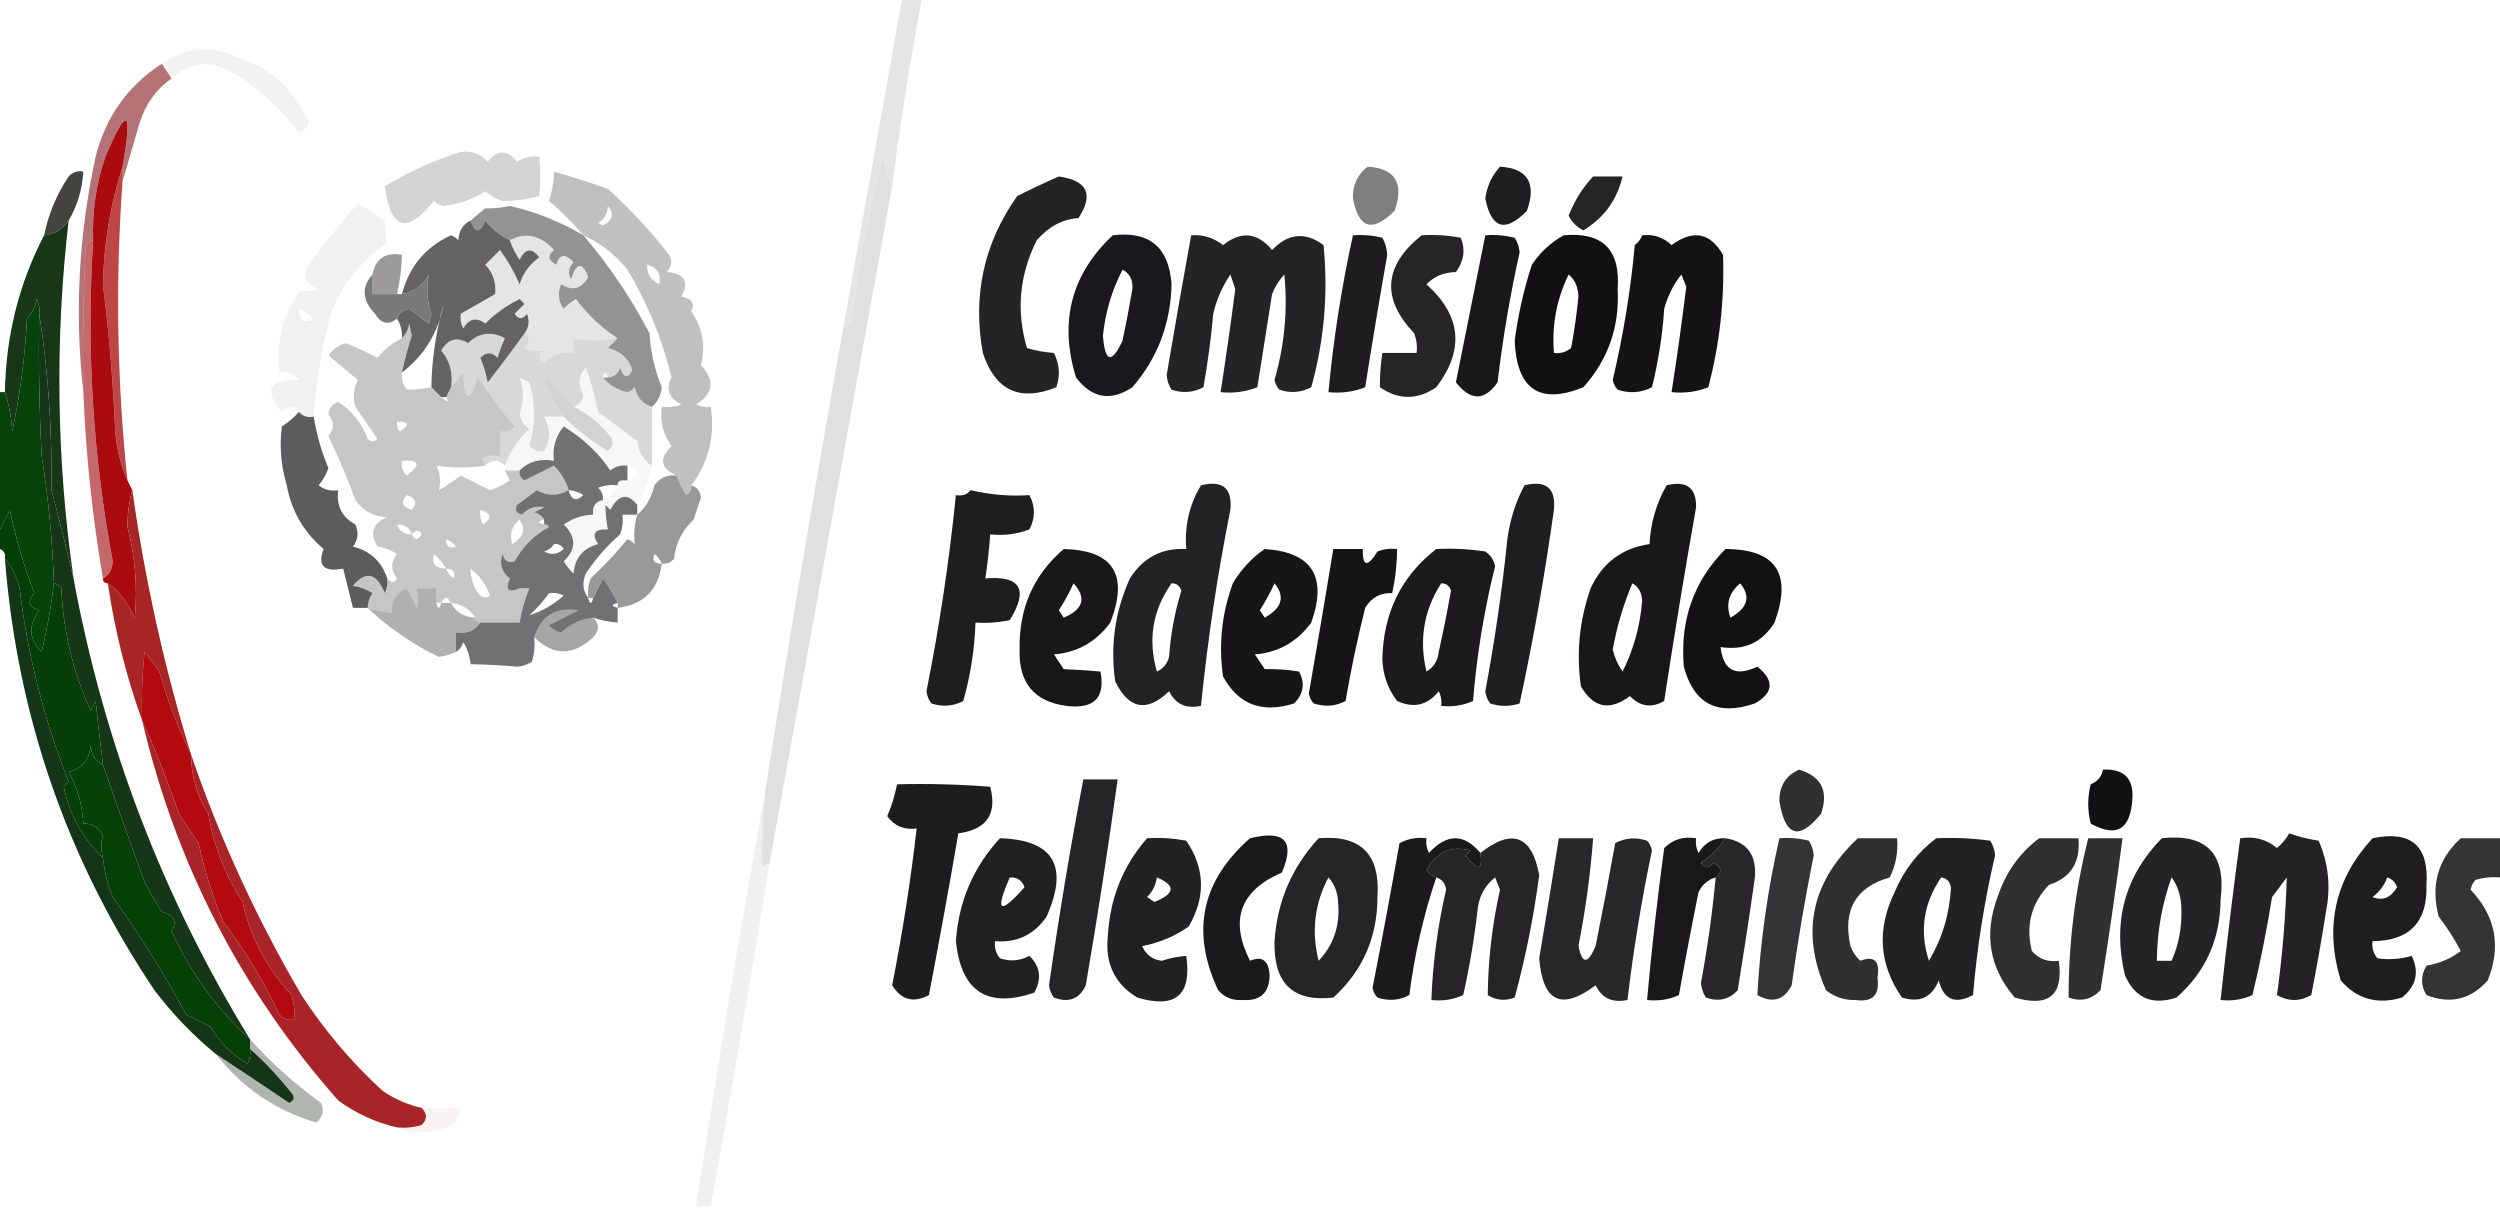 <?xml version="1.0" encoding="UTF-8"?> <svg xmlns="http://www.w3.org/2000/svg" viewBox="0 0 200 97" fill="none"><path opacity="0.176" fill-rule="evenodd" clip-rule="evenodd" d="M13.726 6.275C13.464 5.882 13.203 5.49 12.941 5.098C14.745 3.798 16.706 3.602 18.823 4.51C21.596 5.387 23.556 7.152 24.706 9.804C24.575 10.196 24.314 10.457 23.922 10.588C22.404 8.613 20.573 6.979 18.431 5.686C16.686 4.796 15.117 4.992 13.726 6.275Z" fill="#BCB3B5"></path><path opacity="0.694" fill-rule="evenodd" clip-rule="evenodd" d="M12.941 5.098C13.203 5.49 13.464 5.882 13.726 6.274C12.505 7.132 11.656 8.308 11.177 9.804C10.709 11.421 10.251 12.989 9.804 14.51C9.804 14.118 9.804 13.726 9.804 13.333C10.625 8.686 10.168 8.425 8.431 12.549C7.692 14.68 7.366 16.902 7.451 19.216C7.209 19.259 7.013 19.39 6.863 19.608C6.667 23.527 6.601 27.449 6.667 31.372C5.961 25.102 6.288 18.827 7.647 12.549C8.459 9.346 10.223 6.862 12.941 5.098Z" fill="#93363B"></path><path opacity="0.455" fill-rule="evenodd" clip-rule="evenodd" d="M55.294 38.824C55.346 39.167 55.215 39.429 54.902 39.608C54.564 39.111 54.302 38.589 54.118 38.039C52.829 37.444 52.699 36.659 53.725 35.686C53.047 34.764 52.786 33.718 52.941 32.549C53.48 32.61 54.003 32.545 54.51 32.353C53.498 31.843 53.236 31.124 53.725 30.196C52.986 27.148 51.81 24.272 50.196 21.569C49.224 20.367 48.047 19.452 46.667 18.823C45.824 17.818 44.909 16.903 43.922 16.078C44.179 15.312 44.309 14.528 44.314 13.726C45.752 14.139 47.19 14.597 48.627 15.098C50.548 16.864 52.182 18.628 53.529 20.392C53.798 20.896 53.732 21.353 53.333 21.765C54.757 21.871 55.149 22.525 54.51 23.726C55.364 23.899 55.626 24.291 55.294 24.902C56.215 26.236 56.476 27.674 56.078 29.216C57.215 30.453 57.084 31.499 55.686 32.353C56.058 32.542 56.45 32.608 56.863 32.549C57.209 34.926 56.686 37.018 55.294 38.824ZM48.627 16.471C49.163 17.095 49.033 17.618 48.235 18.039C48.105 17.974 47.974 17.909 47.843 17.843C48.362 17.523 48.623 17.066 48.627 16.471ZM51.765 21.176C52.592 21.393 52.918 21.916 52.745 22.745C52.076 22.428 51.749 21.905 51.765 21.176Z" fill="#777678"></path><path opacity="0.947" fill-rule="evenodd" clip-rule="evenodd" d="M120 13.333C122.218 13.477 122.937 14.654 122.157 16.863C120.421 18.635 119.31 18.308 118.824 15.882C118.957 14.898 119.349 14.048 120 13.333Z" fill="#121214"></path><path opacity="0.376" fill-rule="evenodd" clip-rule="evenodd" d="M72.157 0C72.68 0 73.203 0 73.725 0C72.785 5.034 72.001 10.002 71.373 14.902C71.112 14.169 70.851 13.385 70.588 12.549C69.578 16.622 68.793 20.739 68.235 24.902C68.193 25.561 67.931 26.019 67.451 26.274C69.019 17.525 70.588 8.767 72.157 0Z" fill="#BABABC"></path><path opacity="0.943" fill-rule="evenodd" clip-rule="evenodd" d="M127.451 14.118C128.235 14.118 129.02 14.118 129.804 14.118C129.362 15.997 128.316 17.435 126.667 18.431C126.144 18.17 125.752 17.778 125.49 17.255C125.952 16.066 126.605 15.02 127.451 14.118Z" fill="#19181A"></path><path opacity="0.341" fill-rule="evenodd" clip-rule="evenodd" d="M36.863 12.157C37.734 12.031 38.453 12.292 39.02 12.941C39.771 11.948 40.555 11.948 41.373 12.941C41.904 12.596 42.493 12.465 43.137 12.549C43.248 13.665 43.248 14.711 43.137 15.686C42.123 15.953 41.143 16.084 40.196 16.078C39.692 15.902 39.234 15.64 38.824 15.294C37.82 15.954 36.709 16.346 35.49 16.471C35.188 16.414 34.926 16.283 34.706 16.078C32.554 18.777 31.247 18.385 30.784 14.902C32.742 13.719 34.769 12.804 36.863 12.157Z" fill="#807E81"></path><path opacity="0.553" fill-rule="evenodd" clip-rule="evenodd" d="M109.412 13.333C111.63 13.477 112.349 14.654 111.569 16.863C109.802 18.628 108.691 18.301 108.235 15.882C108.193 14.819 108.585 13.969 109.412 13.333Z" fill="#19181B"></path><path opacity="0.859" fill-rule="evenodd" clip-rule="evenodd" d="M5.49 17.647C5.032 18.345 4.378 18.737 3.529 18.823C3.877 17.128 4.53 15.56 5.49 14.118C5.814 13.77 6.206 13.64 6.667 13.726C6.579 15.162 6.187 16.469 5.49 17.647Z" fill="#26251F"></path><path opacity="0.923" fill-rule="evenodd" clip-rule="evenodd" d="M108.235 18.824C109.03 18.76 109.815 18.825 110.588 19.02C110.822 19.436 110.953 19.893 110.98 20.392C110.36 23.917 109.772 27.446 109.216 30.98C108.282 31.347 107.302 31.478 106.275 31.373C106.673 27.135 107.327 22.952 108.235 18.824Z" fill="#0C0A0D"></path><path opacity="0.964" fill-rule="evenodd" clip-rule="evenodd" d="M125.098 18.823C128.213 18.54 129.651 19.977 129.412 23.137C129.571 26.143 128.656 28.757 126.667 30.98C123.166 32.397 121.336 31.155 121.176 27.255C121.445 25.185 121.903 23.159 122.549 21.176C123.23 20.167 124.08 19.383 125.098 18.823ZM125.49 21.961C125.986 22.359 126.247 22.947 126.275 23.726C126.142 25.107 125.946 26.48 125.686 27.843C125.29 28.171 124.832 28.302 124.314 28.235C124.137 26.023 124.529 23.931 125.49 21.961Z" fill="#0A080B"></path><path opacity="0.95" fill-rule="evenodd" clip-rule="evenodd" d="M131.373 18.823C132.283 18.717 133.067 18.979 133.725 19.608C135.45 18.345 136.822 18.606 137.843 20.392C137.968 23.975 137.576 27.504 136.667 30.98C135.733 31.347 134.753 31.478 133.725 31.372C134.16 28.578 134.552 25.768 134.902 22.941C134.771 22.614 134.64 22.288 134.51 21.961C133.88 22.75 133.422 23.665 133.137 24.706C132.996 26.832 132.669 28.924 132.157 30.98C131.269 31.43 130.354 31.496 129.412 31.177C129.207 30.956 129.076 30.695 129.02 30.392C129.86 26.841 130.449 23.246 130.784 19.608C131.065 19.394 131.262 19.133 131.373 18.823Z" fill="#0A080B"></path><path opacity="0.165" fill-rule="evenodd" clip-rule="evenodd" d="M49.412 27.059C48.309 27.288 47.133 27.288 45.882 27.059C45.882 27.451 45.882 27.843 45.882 28.235C44.97 28.136 44.185 28.398 43.529 29.02C43.054 28.716 43.054 28.389 43.529 28.039C42.96 28.142 42.438 28.077 41.961 27.843C42.413 27.378 42.413 26.986 41.961 26.667C42.318 26.181 42.384 25.658 42.157 25.098C41.807 25.573 41.48 25.573 41.176 25.098C41.438 24.837 41.699 24.575 41.961 24.314C41.83 24.183 41.699 24.052 41.569 23.922C40.544 24.423 39.629 25.077 38.824 25.882C38.115 25.349 37.527 25.48 37.059 26.274C36.87 25.903 36.804 25.511 36.863 25.098C37.778 24.575 38.693 24.052 39.608 23.529C39.707 22.617 39.446 21.832 38.824 21.177C39.216 20.784 39.608 20.392 40 20C40.624 20.857 41.147 21.772 41.569 22.745C41.855 21.841 42.378 21.122 43.137 20.588C42.544 19.795 42.021 19.86 41.569 20.784C41.231 20.288 40.969 19.765 40.784 19.216C42.076 18.552 43.252 18.813 44.314 20C43.782 20.461 43.848 20.853 44.51 21.177C44.747 20.319 45.204 20.254 45.882 20.98C45.483 21.392 45.418 21.849 45.686 22.353C46.113 20.983 46.571 20.918 47.059 22.157C46.525 23.113 45.806 23.309 44.902 22.745C44.589 23.435 44.654 24.088 45.098 24.706C45.379 24.388 45.706 24.126 46.078 23.922C47.03 25.202 48.141 26.248 49.412 27.059Z" fill="#666565"></path><path opacity="0.882" fill-rule="evenodd" clip-rule="evenodd" d="M113.725 18.824C114.779 18.759 115.825 18.825 116.863 19.02C117.25 19.969 117.12 20.884 116.471 21.765C115.513 21.779 114.729 22.106 114.118 22.745C116.911 25.256 117.173 28.001 114.902 30.98C113.385 32.008 111.882 32.008 110.392 30.98C110.385 30.08 110.451 29.165 110.588 28.235C111.503 28.235 112.418 28.235 113.333 28.235C113.395 27.697 113.329 27.174 113.137 26.667C110.495 23.884 110.691 21.269 113.725 18.824Z" fill="#0A070B"></path><path opacity="0.885" fill-rule="evenodd" clip-rule="evenodd" d="M84.706 14.118C86.994 14.444 87.517 15.555 86.275 17.451C85.028 17.52 83.917 18.109 82.941 19.216C81.547 22.007 81.285 24.883 82.157 27.843C82.841 28.053 83.56 28.184 84.314 28.235C84.763 29.123 84.829 30.038 84.51 30.98C81.584 32.163 79.624 31.248 78.627 28.235C77.793 23.646 78.708 19.463 81.373 15.686C82.5 15.118 83.611 14.596 84.706 14.118Z" fill="#08080B"></path><path fill-rule="evenodd" clip-rule="evenodd" d="M5.49 17.647C4.386 27.201 4.517 36.744 5.882 46.275C5.34 43.961 4.752 41.608 4.118 39.216C4.177 34.363 3.85 29.657 3.137 25.098C3.196 24.686 3.131 24.293 2.941 23.922C2.828 24.527 2.566 25.05 2.157 25.49C2.004 28.53 1.612 31.536 0.98 34.51C0.909 33.386 0.713 32.341 0.392 31.372C0.47 26.876 1.516 22.693 3.529 18.823C4.378 18.737 5.031 18.345 5.49 17.647Z" fill="#173716"></path><path opacity="0.549" fill-rule="evenodd" clip-rule="evenodd" d="M31.765 23.529C31.111 23.529 30.457 23.529 29.804 23.529C29.804 23.006 29.804 22.484 29.804 21.961C30.048 20.676 30.832 20.153 32.157 20.392C32.127 21.453 31.997 22.499 31.765 23.529Z" fill="#4C484C"></path><path opacity="0.667" fill-rule="evenodd" clip-rule="evenodd" d="M71.373 14.902C68.099 32.979 64.831 51.018 61.569 69.02C61.327 69.063 61.131 69.194 60.98 69.412C60.946 67.456 61.012 65.495 61.176 63.529C63.141 51.089 65.233 38.671 67.451 26.274C67.931 26.019 68.193 25.561 68.235 24.902C68.793 20.739 69.578 16.622 70.588 12.549C70.851 13.385 71.112 14.169 71.373 14.902Z" fill="#D1D1D1"></path><path opacity="0.958" fill-rule="evenodd" clip-rule="evenodd" d="M37.647 17.647C38.026 18.676 38.418 18.676 38.824 17.647C39.362 18.316 40.015 18.839 40.784 19.216C40.969 19.765 41.231 20.288 41.569 20.784C42.021 19.86 42.544 19.795 43.137 20.588C42.378 21.122 41.855 21.841 41.569 22.745C41.148 21.772 40.624 20.857 40 20C39.608 20.392 39.216 20.784 38.824 21.176C39.446 21.832 39.707 22.617 39.608 23.529C38.693 24.052 37.778 24.575 36.863 25.098C36.804 25.511 36.87 25.903 37.059 26.274C37.527 25.48 38.115 25.349 38.824 25.882C39.629 25.077 40.544 24.423 41.569 23.922C41.699 24.052 41.83 24.183 41.961 24.314C41.699 24.575 41.438 24.837 41.176 25.098C41.48 25.573 41.807 25.573 42.157 25.098C42.384 25.658 42.318 26.181 41.961 26.667C41.016 27.984 40.036 29.291 39.02 30.588C38.884 29.914 38.688 29.261 38.431 28.627C38.883 28.145 39.34 28.145 39.804 28.627C39.962 28.089 40.158 27.567 40.392 27.059C39.286 26.482 38.306 26.613 37.451 27.451C36.573 26.914 35.854 27.11 35.294 28.039C35.996 28.865 36.258 29.846 36.078 30.98C35.948 31.242 35.817 31.503 35.686 31.765C35.556 31.765 35.425 31.765 35.294 31.765C35.033 31.503 34.771 31.242 34.51 30.98C34.542 28.779 34.869 26.557 35.49 24.314C35.078 26.577 33.967 28.407 32.157 29.804C32.357 28.812 32.619 27.832 32.941 26.863C32.876 26.536 32.81 26.209 32.745 25.882C32.654 26.368 32.458 26.76 32.157 27.059C32.183 26.487 32.053 25.964 31.765 25.49C31.908 25.022 32.235 24.76 32.745 24.706C33.27 25.1 33.793 25.493 34.314 25.882C34.379 25.621 34.444 25.36 34.51 25.098C34.144 24.055 34.079 23.01 34.314 21.961C33.821 22.841 33.102 23.364 32.157 23.529C32.731 21.329 34.038 19.76 36.078 18.823C36.308 18.906 36.504 19.036 36.667 19.216C36.714 18.456 37.041 17.933 37.647 17.647Z" fill="#5E5C5D"></path><path opacity="0.792" fill-rule="evenodd" clip-rule="evenodd" d="M46.667 18.823C48.714 21.211 50.479 23.825 51.961 26.667C52.053 28.165 52.38 29.603 52.941 30.98C52.875 31.636 52.614 32.158 52.157 32.549C51.405 32.307 50.947 31.784 50.784 30.98C50.622 31.16 50.426 31.291 50.196 31.372C49.373 31.193 48.72 30.801 48.235 30.196C48.366 30.196 48.497 30.196 48.627 30.196C49.118 30.166 49.444 29.904 49.608 29.412C49.899 30.253 50.226 30.318 50.588 29.608C50.288 28.666 49.634 28.078 48.627 27.843C48.919 27.576 49.18 27.314 49.412 27.059C48.141 26.248 47.03 25.202 46.078 23.922C45.706 24.126 45.379 24.388 45.098 24.706C44.654 24.088 44.589 23.435 44.902 22.745C45.806 23.309 46.525 23.113 47.059 22.157C46.571 20.918 46.113 20.983 45.686 22.353C45.418 21.849 45.483 21.392 45.882 20.98C45.204 20.254 44.747 20.319 44.51 21.177C43.848 20.853 43.782 20.461 44.314 20C43.252 18.813 42.076 18.552 40.784 19.216C40.015 18.839 39.362 18.316 38.824 17.647C38.418 18.676 38.026 18.676 37.647 17.647C38.011 17.328 38.404 17.001 38.824 16.667C39.535 16.685 40.188 16.619 40.784 16.471C42.897 16.965 44.858 17.75 46.667 18.823Z" fill="#787778"></path><path opacity="0.888" fill-rule="evenodd" clip-rule="evenodd" d="M95.294 18.823C96.24 18.757 97.09 19.018 97.843 19.608C99.285 18.459 100.592 18.589 101.765 20C103.045 18.657 104.418 18.526 105.882 19.608C106.266 23.442 105.94 27.233 104.902 30.98C104.093 31.408 103.243 31.474 102.353 31.177C102.148 30.956 102.018 30.695 101.961 30.392C102.764 27.609 103.026 24.798 102.745 21.961C102.32 22.418 101.993 22.941 101.765 23.529C101.373 26.013 100.98 28.497 100.588 30.98C99.654 31.347 98.674 31.478 97.647 31.372C98.071 28.639 98.463 25.894 98.823 23.137C98.693 22.745 98.562 22.353 98.431 21.961C97.786 22.912 97.329 23.958 97.059 25.098C96.883 27.07 96.622 29.031 96.275 30.98C95.465 31.408 94.615 31.474 93.725 31.177C93.498 30.826 93.367 30.434 93.333 30C93.966 26.252 94.619 22.526 95.294 18.823Z" fill="#0A080B"></path><path opacity="0.918" fill-rule="evenodd" clip-rule="evenodd" d="M9.804 13.333C9.804 13.726 9.804 14.118 9.804 14.51C9.227 22.493 9.358 30.467 10.196 38.431C9.664 37.225 9.337 35.918 9.216 34.51C9.051 30.562 8.724 26.641 8.235 22.745C8.307 19.491 8.83 16.354 9.804 13.333Z" fill="#BA3738"></path><path opacity="0.961" fill-rule="evenodd" clip-rule="evenodd" d="M29.804 21.961C29.804 22.484 29.804 23.007 29.804 23.529C30.457 23.529 31.111 23.529 31.765 23.529C31.895 23.529 32.026 23.529 32.157 23.529C33.102 23.364 33.821 22.841 34.314 21.961C34.079 23.01 34.144 24.056 34.51 25.098C34.444 25.36 34.379 25.621 34.314 25.882C33.793 25.493 33.27 25.101 32.745 24.706C32.235 24.76 31.908 25.022 31.765 25.49C31.069 26.032 30.481 25.901 30 25.098C28.965 24.008 28.899 22.963 29.804 21.961Z" fill="#767577"></path><path opacity="0.924" fill-rule="evenodd" clip-rule="evenodd" d="M89.02 18.823C91.945 18.461 93.514 19.768 93.725 22.745C93.649 25.909 92.603 28.654 90.588 30.98C88.854 32.133 87.351 31.871 86.078 30.196C84.716 25.733 85.696 21.942 89.02 18.823ZM89.804 21.569C90.389 21.887 90.651 22.41 90.588 23.137C90.352 24.515 90.091 25.887 89.804 27.255C88.923 29.132 88.4 29.001 88.235 26.863C88.426 24.986 88.949 23.221 89.804 21.569Z" fill="#08060A"></path><path opacity="0.102" fill-rule="evenodd" clip-rule="evenodd" d="M25.098 33.333C24.592 33.426 24.2 33.296 23.922 32.941C23.513 32.435 23.056 32.435 22.549 32.941C21.048 31.188 21.505 30.339 23.922 30.392C23.505 29.926 22.982 29.73 22.353 29.804C22.07 27.427 22.592 25.271 23.922 23.333C24.543 23.3 25.066 23.235 25.49 23.137C24.442 22.745 24.18 22.092 24.706 21.177C25.931 19.492 27.238 17.858 28.627 16.274C29.292 16.65 30.011 17.107 30.784 17.647C30.798 18.306 30.863 18.894 30.98 19.412C28.913 20.829 27.41 22.724 26.471 25.098C25.734 27.772 25.276 30.517 25.098 33.333ZM23.922 24.706C24.37 24.866 24.762 25.127 25.098 25.49C24.355 25.937 23.962 25.676 23.922 24.706Z" fill="#7D7C7E"></path><path opacity="0.942" fill-rule="evenodd" clip-rule="evenodd" d="M118.824 18.824C119.618 18.76 120.403 18.825 121.176 19.02C121.404 19.37 121.535 19.762 121.569 20.196C120.804 23.63 120.216 27.095 119.804 30.588C118.764 32.086 117.653 32.086 116.471 30.588C117.256 26.655 118.041 22.734 118.824 18.824Z" fill="#0C0A0D"></path><path opacity="0.686" fill-rule="evenodd" clip-rule="evenodd" d="M7.451 19.216C6.903 27.895 7.426 36.457 9.02 44.902C8.977 45.561 8.716 46.019 8.235 46.275C7.39 41.342 6.867 36.374 6.667 31.373C6.601 27.449 6.667 23.527 6.863 19.608C7.013 19.39 7.209 19.259 7.451 19.216Z" fill="#AA2428"></path><path opacity="0.261" fill-rule="evenodd" clip-rule="evenodd" d="M41.961 26.667C42.413 26.986 42.413 27.378 41.961 27.843C42.438 28.077 42.96 28.142 43.529 28.039C43.054 28.389 43.054 28.716 43.529 29.02C44.185 28.398 44.97 28.136 45.882 28.235C45.882 27.843 45.882 27.451 45.882 27.059C47.133 27.288 48.309 27.288 49.412 27.059C49.18 27.314 48.919 27.576 48.627 27.843C49.634 28.078 50.288 28.666 50.588 29.608C50.226 30.318 49.899 30.253 49.608 29.412C49.444 29.904 49.118 30.166 48.627 30.196C48.497 29.673 48.366 29.673 48.235 30.196C48.72 30.801 49.373 31.193 50.196 31.373C50.426 31.291 50.622 31.16 50.784 30.98C50.947 31.785 51.405 32.307 52.157 32.549C52.157 34.118 52.157 35.686 52.157 37.255C51.484 36.834 51.092 36.18 50.98 35.294C49.929 34.508 48.883 33.724 47.843 32.941C47.611 31.71 47.285 30.533 46.863 29.412C46.273 30.039 46.208 30.758 46.667 31.569C46.594 32.108 46.333 32.435 45.882 32.549C43.123 29.431 42.862 29.692 45.098 33.333C44.575 33.333 44.052 33.333 43.529 33.333C44.052 34.248 44.052 35.163 43.529 36.078C43.069 36.164 42.676 36.034 42.353 35.686C42.853 33.994 42.853 32.295 42.353 30.588C42.091 30.457 41.83 30.327 41.569 30.196C41.929 31.075 41.929 32.056 41.569 33.137C41.669 33.657 41.93 34.05 42.353 34.314C41.458 35.141 40.805 36.122 40.392 37.255C39.869 36.732 39.346 36.732 38.824 37.255C38.78 37.013 38.649 36.817 38.431 36.667C38.938 36.474 39.462 36.409 40 36.471C40 35.817 40 35.163 40 34.51C40.461 34.596 40.853 34.465 41.176 34.118C40.105 32.854 39.125 31.547 38.235 30.196C37.53 32.278 37.138 32.148 37.059 29.804C36.725 30.224 36.398 30.616 36.078 30.98C36.258 29.846 35.996 28.865 35.294 28.039C35.854 27.11 36.573 26.914 37.451 27.451C38.306 26.613 39.286 26.482 40.392 27.059C40.158 27.567 39.962 28.089 39.804 28.628C39.34 28.145 38.883 28.145 38.431 28.628C38.688 29.261 38.884 29.915 39.02 30.588C40.036 29.291 41.016 27.984 41.961 26.667ZM45.882 32.549C47.006 33.077 47.987 33.862 48.824 34.902C49.117 35.347 49.052 35.739 48.627 36.078C47.331 35.304 46.155 34.389 45.098 33.333C42.862 29.692 43.123 29.431 45.882 32.549Z" fill="#6B6A6A"></path><path fill-rule="evenodd" clip-rule="evenodd" d="M3.137 25.098C3.072 28.891 3.137 32.682 3.333 36.471C3.871 39.849 4.198 43.248 4.314 46.667C4.096 48.495 3.769 50.325 3.333 52.157C2.306 51.171 2.241 50.059 3.137 48.824C2.279 48.558 2.148 48.1 2.745 47.451C1.912 45.281 1.259 43.058 0.784 40.784C0.521 41.353 0.259 41.875 0 42.353C0 38.693 0 35.033 0 31.373C0.131 31.373 0.261 31.373 0.392 31.373C0.713 32.341 0.909 33.386 0.98 34.51C1.612 31.536 2.004 28.53 2.157 25.49C2.566 25.05 2.828 24.527 2.941 23.922C3.131 24.293 3.196 24.686 3.137 25.098Z" fill="#064308"></path><path opacity="0.059" fill-rule="evenodd" clip-rule="evenodd" d="M52.157 37.255C51.918 38.363 51.526 39.409 50.98 40.392C50.207 39.415 49.489 39.546 48.824 40.784C48.693 40.654 48.562 40.523 48.431 40.392C48.439 41.022 48.504 41.676 48.627 42.353C47.567 42.306 47.305 42.698 47.843 43.529C46.648 43.849 45.995 44.634 45.882 45.882C45.574 45.591 45.312 45.265 45.098 44.902C46.115 43.93 46.115 42.949 45.098 41.961C45.806 41.464 46.59 41.202 47.451 41.176C47.367 40.518 47.628 40.126 48.235 40C48.758 39.738 49.15 39.346 49.412 38.824C49.412 38.562 49.542 38.431 49.804 38.431C49.934 38.954 50.066 38.954 50.196 38.431C51.242 38.039 51.242 37.647 50.196 37.255C49.678 37.188 49.22 37.319 48.824 37.647C47.963 36.307 46.721 35.131 45.098 34.118C44.443 34.906 44.181 35.821 44.314 36.863C43.181 36.663 42.266 36.924 41.569 37.647C41.176 37.647 40.784 37.647 40.392 37.647C40.392 37.516 40.392 37.386 40.392 37.255C40.805 36.121 41.458 35.141 42.353 34.314C41.93 34.049 41.669 33.657 41.569 33.137C41.929 32.056 41.929 31.075 41.569 30.196C41.83 30.327 42.091 30.457 42.353 30.588C42.853 32.295 42.853 33.994 42.353 35.686C42.676 36.034 43.069 36.164 43.529 36.078C44.052 35.163 44.052 34.248 43.529 33.333C44.052 33.333 44.575 33.333 45.098 33.333C46.155 34.389 47.331 35.304 48.627 36.078C49.052 35.739 49.117 35.347 48.824 34.902C47.987 33.862 47.006 33.077 45.882 32.549C46.333 32.435 46.594 32.108 46.667 31.569C46.208 30.758 46.273 30.039 46.863 29.412C47.285 30.533 47.611 31.71 47.843 32.941C48.883 33.724 49.929 34.508 50.98 35.294C51.092 36.18 51.484 36.834 52.157 37.255ZM45.882 32.549C47.006 33.077 47.987 33.862 48.824 34.902C49.117 35.347 49.052 35.739 48.627 36.078C47.331 35.304 46.155 34.389 45.098 33.333C42.862 29.692 43.123 29.431 45.882 32.549Z" fill="#838284"></path><path fill-rule="evenodd" clip-rule="evenodd" d="M9.804 13.333C8.83 16.354 8.307 19.491 8.235 22.745C8.724 26.641 9.051 30.562 9.216 34.51C9.337 35.918 9.664 37.225 10.196 38.431C10.327 38.693 10.457 38.954 10.588 39.216C10.328 40.122 10.197 41.102 10.196 42.157C10.816 44.507 11.012 46.925 10.784 49.412C10.156 48.12 9.437 47.205 8.627 46.667C8.366 46.667 8.235 46.536 8.235 46.275C8.716 46.019 8.977 45.561 9.02 44.902C7.426 36.457 6.903 27.895 7.451 19.216C7.366 16.902 7.692 14.68 8.431 12.549C10.168 8.425 10.625 8.686 9.804 13.333Z" fill="#A90B0E"></path><path fill-rule="evenodd" clip-rule="evenodd" d="M23.922 32.941C24.2 33.296 24.592 33.426 25.098 33.333C25.317 34.726 25.709 36.099 26.274 37.451C26.098 37.955 25.836 38.413 25.49 38.824C25.956 39.188 26.479 39.318 27.059 39.216C26.893 40.454 27.351 41.369 28.431 41.961C28.714 42.593 28.648 43.181 28.235 43.725C29.618 44.073 30.533 44.922 30.98 46.275C31.039 46.687 30.974 47.079 30.784 47.451C30.123 45.829 29.273 45.633 28.235 46.863C28.799 46.949 29.322 47.145 29.804 47.451C29.558 47.811 29.427 48.203 29.412 48.627C29.02 48.627 28.628 48.627 28.235 48.627C27.974 47.582 27.712 46.536 27.451 45.49C25.918 45.789 25.395 45.267 25.882 43.922C24.287 42.558 23.306 40.859 22.941 38.824C22.477 37.275 22.346 35.706 22.549 34.118C23.082 33.778 23.539 33.386 23.922 32.941Z" fill="#5C5C5E"></path><path opacity="0.659" fill-rule="evenodd" clip-rule="evenodd" d="M54.118 38.039C54.302 38.589 54.564 39.111 54.902 39.608C55.215 39.429 55.346 39.167 55.294 38.824C55.763 38.967 56.024 39.294 56.078 39.804C55.882 40.392 55.686 40.98 55.49 41.569C54.577 42.412 54.054 43.458 53.922 44.706C53.658 45.001 53.332 45.132 52.941 45.098C52.667 47.202 51.491 48.379 49.412 48.627C49.412 48.497 49.412 48.366 49.412 48.235C49.096 47.563 48.704 46.91 48.235 46.275C47.972 46.843 47.71 47.365 47.451 47.843C47.32 47.843 47.189 47.843 47.059 47.843C46.997 47.305 47.063 46.782 47.255 46.275C48.296 45.298 49.276 44.252 50.196 43.137C50.426 43.219 50.622 43.35 50.784 43.529C50.684 42.705 50.749 41.921 50.98 41.176C51.666 40.596 52.123 39.811 52.353 38.824C52.788 38.221 53.377 37.959 54.118 38.039ZM52.941 45.098C52.342 45.091 52.146 44.83 52.353 44.314C52.634 44.527 52.83 44.789 52.941 45.098Z" fill="#656566"></path><path opacity="0.908" fill-rule="evenodd" clip-rule="evenodd" d="M121.961 38.824C123.695 38.402 124.48 39.056 124.314 40.784C123.586 46.002 122.671 51.165 121.569 56.275C120.784 56.536 120 56.536 119.216 56.275C118.996 55.99 118.866 55.663 118.824 55.294C119.582 51.267 120.17 47.215 120.588 43.137C120.799 41.573 121.256 40.135 121.961 38.824Z" fill="#09090B"></path><path opacity="0.93" fill-rule="evenodd" clip-rule="evenodd" d="M77.647 39.216C79.26 39.589 80.829 39.72 82.353 39.608C82.833 40.521 82.833 41.436 82.353 42.353C81.339 42.737 80.293 42.868 79.216 42.745C79.136 43.929 79.005 45.105 78.823 46.275C81.646 46.036 82.3 47.148 80.784 49.608C79.878 49.803 78.963 49.868 78.039 49.804C77.968 51.945 77.641 54.036 77.059 56.078C76.249 56.506 75.4 56.572 74.51 56.275C74.291 55.99 74.16 55.663 74.118 55.294C75.157 50.1 75.941 44.871 76.471 39.608C76.977 39.701 77.369 39.57 77.647 39.216Z" fill="#0F0E10"></path><path opacity="0.405" fill-rule="evenodd" clip-rule="evenodd" d="M32.157 29.804C32.09 30.322 32.221 30.78 32.549 31.176C33.179 31.169 33.833 31.104 34.51 30.98C34.771 31.242 35.033 31.503 35.294 31.765C35.823 32.213 35.954 32.213 35.686 31.765C35.817 31.503 35.948 31.242 36.078 30.98C36.398 30.616 36.725 30.224 37.059 29.804C37.138 32.148 37.53 32.278 38.235 30.196C39.125 31.547 40.105 32.854 41.176 34.118C40.853 34.465 40.461 34.596 40 34.51C40 35.163 40 35.817 40 36.471C39.462 36.409 38.938 36.474 38.431 36.667C38.649 36.817 38.78 37.013 38.824 37.255C37.48 37.443 36.172 37.443 34.902 37.255C35.227 37.896 35.293 38.55 35.098 39.216C35.72 38.872 36.308 38.48 36.863 38.039C37.647 38.431 38.431 38.824 39.216 39.216C39.777 39.029 40.3 38.767 40.784 38.431C40.642 38.163 40.511 37.902 40.392 37.647C40.784 37.647 41.176 37.647 41.569 37.647C41.517 37.991 41.648 38.252 41.961 38.431C42.745 38.039 43.529 37.647 44.314 37.255C44.883 37.819 45.275 38.473 45.49 39.216C44.642 39.694 43.792 39.694 42.941 39.216C42.416 39.61 41.894 40.002 41.373 40.392C41.141 40.778 41.272 41.039 41.765 41.176C42.275 40.63 42.863 40.434 43.529 40.588C43.268 40.719 43.007 40.85 42.745 40.98C43.104 41.089 43.365 41.285 43.529 41.569C43.007 41.699 43.007 41.83 43.529 41.961C43.701 41.935 43.832 42 43.922 42.157C42.724 42.815 41.809 43.73 41.176 44.902C40.689 45.081 40.362 44.885 40.196 44.314C39.928 45.09 40.124 45.743 40.784 46.275C40.406 47.203 40.667 47.464 41.569 47.059C41.83 47.059 42.091 47.059 42.353 47.059C41.981 47.936 41.719 48.851 41.569 49.804C40.523 49.804 39.477 49.804 38.431 49.804C38.17 49.804 38.039 49.673 38.039 49.412C37.584 48.725 36.931 48.333 36.078 48.235C35.817 47.712 35.556 47.712 35.294 48.235C35.163 48.235 35.033 48.235 34.902 48.235C34.902 47.843 34.902 47.451 34.902 47.059C34.379 47.059 33.856 47.059 33.333 47.059C33.75 46.637 33.75 46.245 33.333 45.882C32.777 46.08 32.516 46.472 32.549 47.059C31.676 47.412 31.284 48.066 31.372 49.02C30.7 48.969 30.046 48.838 29.412 48.627C29.427 48.203 29.558 47.811 29.804 47.451C29.322 47.145 28.799 46.949 28.235 46.863C29.273 45.633 30.122 45.829 30.784 47.451C30.974 47.079 31.039 46.687 30.98 46.275C31.319 46.652 31.581 46.652 31.765 46.275C31.242 45.621 31.242 44.967 31.765 44.314C31.283 44.007 30.76 43.811 30.196 43.725C29.553 42.637 29.814 41.852 30.98 41.373C29.892 41.347 29.042 40.889 28.431 40C27.795 38.25 27.076 36.55 26.274 34.902C26.743 34.326 26.743 33.738 26.274 33.137C26.319 32.635 26.58 32.309 27.059 32.157C28.169 32.871 28.953 33.852 29.412 35.098C29.673 35.359 29.935 35.359 30.196 35.098C29.608 34.248 29.02 33.399 28.431 32.549C28.206 31.813 28.271 31.094 28.627 30.392C27.856 29.742 27.071 29.088 26.274 28.431C26.627 27.947 27.085 27.62 27.647 27.451C28.52 27.79 29.37 28.182 30.196 28.627C30.734 27.958 31.388 27.435 32.157 27.059C32.458 26.76 32.654 26.368 32.745 25.882C32.81 26.209 32.876 26.536 32.941 26.863C32.619 27.832 32.357 28.812 32.157 29.804ZM35.686 43.137C35.996 43.248 36.257 43.444 36.471 43.725C35.955 43.932 35.693 43.736 35.686 43.137ZM32.941 42.745C33.28 42.367 33.541 42.367 33.725 42.745C33.429 43.244 33.167 43.244 32.941 42.745ZM31.765 41.961C32.364 41.932 32.756 42.194 32.941 42.745C32.342 42.774 31.95 42.512 31.765 41.961ZM41.569 41.569C42.079 42.336 41.883 42.989 40.98 43.529C40.74 42.747 40.936 42.093 41.569 41.569ZM38.431 40.784C39.318 41.074 39.383 41.466 38.627 41.961C38.438 41.589 38.373 41.197 38.431 40.784ZM32.549 39.608C33.267 39.859 33.398 40.251 32.941 40.784C32.149 40.536 32.019 40.144 32.549 39.608ZM32.157 36.863C33.568 36.769 33.699 37.161 32.549 38.039C32.202 37.716 32.071 37.324 32.157 36.863ZM31.765 33.725C32.745 33.73 32.811 33.991 31.961 34.51C31.779 34.277 31.713 34.015 31.765 33.725ZM35.686 45.49C34.829 45.486 34.502 45.094 34.706 44.314C35.116 44.656 35.443 45.048 35.686 45.49ZM35.686 45.49C36.285 45.497 36.482 45.758 36.275 46.275C35.993 46.061 35.797 45.8 35.686 45.49ZM37.647 45.49C38.341 46.022 38.864 46.741 39.216 47.647C38.843 47.889 38.517 47.824 38.235 47.451C37.84 46.853 37.644 46.199 37.647 45.49ZM33.333 47.059C33.492 47.69 33.492 48.213 33.333 48.627C33.07 48.059 32.808 47.536 32.549 47.059C32.516 46.472 32.777 46.08 33.333 45.882C33.75 46.245 33.75 46.637 33.333 47.059Z" fill="#747376"></path><path opacity="0.891" fill-rule="evenodd" clip-rule="evenodd" d="M96.078 38.824C97.813 38.402 98.597 39.056 98.431 40.784C97.392 45.977 96.608 51.206 96.078 56.471C94.883 56.724 94.034 56.331 93.529 55.294C91.748 57.011 90.31 56.749 89.216 54.51C88.81 51.648 89.202 48.903 90.392 46.275C91.448 44.603 92.951 43.819 94.902 43.922C94.754 42.065 95.146 40.366 96.078 38.824ZM93.725 46.667C94.117 46.655 94.378 46.851 94.51 47.255C93.976 48.98 93.649 50.744 93.529 52.549C93.385 53.102 93.058 53.494 92.549 53.725C91.818 51.157 92.21 48.804 93.725 46.667Z" fill="#09080B"></path><path opacity="0.94" fill-rule="evenodd" clip-rule="evenodd" d="M101.176 43.922C104.967 44.171 106.209 46.132 104.902 49.804C103.773 51.349 102.27 52.198 100.392 52.353C100.654 52.745 100.915 53.137 101.176 53.529C102.132 53.509 103.047 53.574 103.922 53.725C104.422 54.651 104.291 55.501 103.529 56.275C100.962 57.087 99.067 56.368 97.843 54.118C97.478 51.567 97.74 49.083 98.627 46.667C99.292 45.546 100.142 44.631 101.176 43.922ZM101.961 46.667C102.827 47.727 102.566 48.642 101.176 49.412C101.046 49.216 100.915 49.02 100.784 48.824C101.228 48.131 101.62 47.413 101.961 46.667Z" fill="#09070A"></path><path opacity="0.93" fill-rule="evenodd" clip-rule="evenodd" d="M114.902 43.922C116.216 43.857 117.523 43.922 118.824 44.118C119.245 44.407 119.506 44.8 119.608 45.294C118.728 48.835 118.14 52.429 117.843 56.078C117.043 56.44 116.193 56.571 115.294 56.471C115.353 56.058 115.287 55.666 115.098 55.294C114.215 56.423 113.104 56.685 111.765 56.078C111.025 55.101 110.633 53.99 110.588 52.745C110.657 49.042 112.095 46.101 114.902 43.922ZM115.294 46.667C115.685 46.655 115.947 46.851 116.078 47.255C115.788 48.895 115.461 50.529 115.098 52.157C115.021 52.857 114.695 53.38 114.118 53.725C113.51 51.193 113.902 48.84 115.294 46.667Z" fill="#0C0A0D"></path><path opacity="0.939" fill-rule="evenodd" clip-rule="evenodd" d="M133.333 38.824C134.929 38.434 135.714 39.023 135.686 40.588C134.773 45.743 133.923 50.906 133.137 56.078C132.121 56.66 131.206 56.529 130.392 55.686C128.777 56.899 127.47 56.637 126.471 54.902C126.094 52.221 126.355 49.607 127.255 47.059C128.2 45.021 129.769 43.844 131.961 43.529C132.053 41.806 132.511 40.237 133.333 38.824ZM130.588 46.667C131.069 46.922 131.33 47.38 131.373 48.039C131.218 50.06 130.696 51.955 129.804 53.725C129.429 53.19 129.168 52.602 129.02 51.961C129.347 50.128 129.87 48.364 130.588 46.667Z" fill="#0B090C"></path><path opacity="0.961" fill-rule="evenodd" clip-rule="evenodd" d="M138.039 43.922C142.089 43.933 143.396 45.893 141.961 49.804C140.972 51.409 139.534 52.063 137.647 51.765C137.859 53.637 138.839 54.16 140.588 53.333C141.96 54.437 141.895 55.417 140.392 56.275C137.404 57.301 135.508 56.321 134.706 53.333C134.387 49.617 135.498 46.48 138.039 43.922ZM139.216 46.667C140.082 47.727 139.821 48.642 138.431 49.412C138.047 48.338 138.309 47.423 139.216 46.667Z" fill="#0B090C"></path><path opacity="0.961" fill-rule="evenodd" clip-rule="evenodd" d="M50.196 37.255C50.196 37.647 50.196 38.039 50.196 38.431C50.066 38.431 49.934 38.431 49.804 38.431C49.542 38.431 49.412 38.562 49.412 38.824C48.873 38.762 48.35 38.828 47.843 39.02C48.138 39.283 48.269 39.609 48.235 40C47.628 40.126 47.367 40.518 47.451 41.176C46.59 41.202 45.806 41.464 45.098 41.961C46.115 42.949 46.115 43.93 45.098 44.902C45.312 45.265 45.574 45.591 45.882 45.882C45.995 44.634 46.648 43.849 47.843 43.529C47.305 42.698 47.567 42.306 48.627 42.353C48.504 41.676 48.439 41.022 48.431 40.392C48.562 40.523 48.693 40.654 48.824 40.784C49.489 39.546 50.207 39.415 50.98 40.392C50.98 40.654 50.98 40.915 50.98 41.176C50.588 41.176 50.196 41.176 49.804 41.176C49.865 41.715 49.8 42.238 49.608 42.745C48.547 43.675 47.632 44.72 46.863 45.882C46.557 46.622 46.622 47.276 47.059 47.843C47.189 48.366 47.32 48.366 47.451 47.843C47.71 47.365 47.972 46.843 48.235 46.275C48.704 46.91 49.096 47.564 49.412 48.235C48.889 48.366 48.889 48.497 49.412 48.627C49.412 49.02 49.412 49.412 49.412 49.804C48.739 49.753 48.085 49.623 47.451 49.412C46.481 49.529 45.631 49.921 44.902 50.588C44.487 50.537 44.16 50.341 43.922 50C44.706 49.608 45.49 49.216 46.275 48.824C44.456 48.554 43.28 49.273 42.745 50.98C42.808 51.647 42.743 52.3 42.549 52.941C42.199 53.169 41.807 53.3 41.373 53.333C40.185 53.225 38.944 53.16 37.647 53.137C37.578 52.474 37.382 51.886 37.059 51.373C36.95 51.732 36.754 51.993 36.471 52.157C36.471 51.634 36.471 51.111 36.471 50.588C37.333 50.737 37.986 50.476 38.431 49.804C39.477 49.804 40.523 49.804 41.569 49.804C41.719 48.851 41.981 47.936 42.353 47.059C42.043 46.449 41.912 45.925 41.961 45.49C41.596 45.956 41.466 46.479 41.569 47.059C40.667 47.464 40.406 47.203 40.784 46.275C40.124 45.744 39.928 45.09 40.196 44.314C40.362 44.885 40.689 45.081 41.176 44.902C41.809 43.73 42.724 42.815 43.922 42.157C43.832 42 43.701 41.935 43.529 41.961C43.529 41.83 43.529 41.699 43.529 41.569C43.365 41.285 43.104 41.089 42.745 40.98C43.007 40.85 43.268 40.719 43.529 40.588C42.863 40.434 42.275 40.63 41.765 41.176C41.272 41.039 41.141 40.778 41.373 40.392C41.894 40.002 42.416 39.61 42.941 39.216C43.792 39.694 44.642 39.694 45.49 39.216C45.275 38.473 44.883 37.819 44.314 37.255C43.529 37.647 42.745 38.039 41.961 38.431C41.648 38.252 41.517 37.991 41.569 37.647C42.266 36.924 43.181 36.663 44.314 36.863C44.181 35.821 44.443 34.906 45.098 34.118C46.721 35.131 47.963 36.307 48.824 37.647C49.22 37.319 49.678 37.188 50.196 37.255ZM42.353 47.059C42.091 47.059 41.83 47.059 41.569 47.059C41.466 46.479 41.596 45.956 41.961 45.49C41.912 45.925 42.043 46.449 42.353 47.059ZM44.314 43.529C44.657 43.478 44.919 43.609 45.098 43.922C44.618 44.358 44.096 44.424 43.529 44.118C43.889 44.009 44.15 43.813 44.314 43.529ZM45.49 39.216C45.925 39.238 46.317 39.369 46.667 39.608C46.099 40.151 45.707 40.02 45.49 39.216ZM43.922 47.451C44.334 47.393 44.726 47.458 45.098 47.647C44.239 48.4 43.324 48.923 42.353 49.216C42.957 48.678 43.48 48.09 43.922 47.451Z" fill="#6C6B6E"></path><path opacity="0.955" fill-rule="evenodd" clip-rule="evenodd" d="M106.667 43.922C107.451 43.922 108.235 43.922 109.02 43.922C108.997 45.346 109.389 45.412 110.196 44.118C110.703 43.925 111.226 43.86 111.765 43.922C111.762 45.116 111.631 46.292 111.373 47.451C110.43 47.409 109.711 47.801 109.216 48.627C108.597 51.093 108.074 53.577 107.647 56.078C106.838 56.506 105.988 56.572 105.098 56.275C104.893 56.054 104.763 55.793 104.706 55.49C105.38 51.621 106.033 47.765 106.667 43.922Z" fill="#0C0A0D"></path><path fill-rule="evenodd" clip-rule="evenodd" d="M4.314 46.667C4.556 46.71 4.752 46.841 4.902 47.059C5.06 50.505 5.845 53.773 7.255 56.863C7.386 56.601 7.516 56.34 7.647 56.078C7.829 57.783 8.025 59.483 8.235 61.176C7.629 60.89 7.303 60.367 7.255 59.608C7.172 60.761 6.584 61.48 5.49 61.765C6.193 63.019 6.585 64.392 6.667 65.882C7.396 65.867 7.918 66.194 8.235 66.863C8.052 67.372 8.052 67.96 8.235 68.627C6.615 67.067 5.569 65.171 5.098 62.941C5.229 62.811 5.359 62.68 5.49 62.549C3.499 57.474 2.192 52.311 1.569 47.059C1.349 46.149 0.957 45.364 0.392 44.706C0.459 44.317 0.329 44.056 0 43.922C0 43.399 0 42.876 0 42.353C0.259 41.875 0.521 41.352 0.784 40.784C1.259 43.058 1.912 45.281 2.745 47.451C2.148 48.1 2.279 48.558 3.137 48.824C2.241 50.059 2.306 51.171 3.333 52.157C3.769 50.325 4.096 48.495 4.314 46.667Z" fill="#053E06"></path><path opacity="0.933" fill-rule="evenodd" clip-rule="evenodd" d="M85.098 43.922C89.075 44.019 90.317 45.98 88.823 49.804C87.695 51.349 86.191 52.198 84.314 52.353C84.575 52.745 84.837 53.137 85.098 53.529C86.13 53.571 87.11 53.636 88.039 53.725C88.437 55.831 87.522 56.745 85.294 56.471C82.726 56.121 81.484 54.618 81.569 51.961C81.506 48.668 82.682 45.989 85.098 43.922ZM85.882 46.667C86.938 47.828 86.676 48.743 85.098 49.412C84.968 49.216 84.837 49.02 84.706 48.824C85.15 48.131 85.542 47.413 85.882 46.667Z" fill="#09070A"></path><path opacity="0.461" fill-rule="evenodd" clip-rule="evenodd" d="M32.549 47.059C32.808 47.536 33.07 48.059 33.333 48.627C33.492 48.213 33.492 47.69 33.333 47.059C33.856 47.059 34.379 47.059 34.902 47.059C34.902 47.451 34.902 47.843 34.902 48.235C35.033 48.758 35.163 48.758 35.294 48.235C35.556 48.235 35.817 48.235 36.078 48.235C36.465 48.983 37.118 49.376 38.039 49.412C38.039 49.673 38.17 49.804 38.431 49.804C37.986 50.476 37.333 50.737 36.471 50.588C36.471 51.111 36.471 51.634 36.471 52.157C36.03 52.358 35.572 52.489 35.098 52.549C32.974 51.526 31.078 50.218 29.412 48.627C30.046 48.838 30.7 48.969 31.372 49.02C31.284 48.066 31.676 47.412 32.549 47.059Z" fill="#555357"></path><path opacity="0.489" fill-rule="evenodd" clip-rule="evenodd" d="M47.451 49.412C47.964 49.922 47.964 50.445 47.451 50.98C45.84 52.486 44.271 52.486 42.745 50.98C43.28 49.273 44.456 48.554 46.275 48.824C45.49 49.216 44.706 49.608 43.922 50C44.16 50.341 44.487 50.537 44.902 50.588C45.631 49.921 46.481 49.529 47.451 49.412Z" fill="#4B4B4C"></path><path fill-rule="evenodd" clip-rule="evenodd" d="M10.588 39.216C11.59 46.404 13.159 53.463 15.294 60.392C14.269 58.305 13.419 56.083 12.745 53.725C12.353 53.203 11.961 52.68 11.569 52.157C11.373 53.982 11.307 55.812 11.373 57.647C10.099 54.12 9.184 50.46 8.627 46.667C9.437 47.205 10.156 48.12 10.784 49.412C11.012 46.925 10.816 44.507 10.196 42.157C10.197 41.102 10.328 40.122 10.588 39.216Z" fill="#A72525"></path><path opacity="0.839" fill-rule="evenodd" clip-rule="evenodd" d="M143.922 61.569C145.717 62.111 146.305 63.287 145.686 65.098C143.926 67.262 142.815 66.935 142.353 64.118C142.327 62.907 142.85 62.057 143.922 61.569Z" fill="#09090A"></path><path opacity="0.874" fill-rule="evenodd" clip-rule="evenodd" d="M86.667 62.353C87.582 62.353 88.497 62.353 89.412 62.353C88.654 67.852 87.804 73.342 86.863 78.824C86.351 79.924 85.501 80.251 84.314 79.804C84.094 79.52 83.964 79.193 83.922 78.824C84.71 73.293 85.625 67.803 86.667 62.353Z" fill="#060508"></path><path opacity="0.964" fill-rule="evenodd" clip-rule="evenodd" d="M168.235 61.569C169.919 61.49 170.703 62.274 170.588 63.922C170.435 66.377 169.324 67.031 167.255 65.882C166.993 64.837 166.993 63.791 167.255 62.745C167.811 62.518 168.137 62.126 168.235 61.569Z" fill="#09080A"></path><path opacity="0.976" fill-rule="evenodd" clip-rule="evenodd" d="M3.137 25.098C3.85 29.657 4.177 34.363 4.118 39.216C4.752 41.608 5.34 43.961 5.882 46.275C8.332 59.509 13.038 71.796 20 83.137C17.345 80.717 15.254 77.842 13.726 74.51C14.189 73.738 13.927 73.216 12.941 72.941C12.447 72.175 11.989 71.391 11.569 70.588C10.416 67.432 9.305 64.295 8.235 61.176C8.025 59.483 7.829 57.783 7.647 56.078C7.516 56.34 7.386 56.601 7.255 56.863C5.845 53.773 5.06 50.505 4.902 47.059C4.752 46.841 4.556 46.71 4.314 46.667C4.198 43.248 3.871 39.849 3.333 36.471C3.137 32.682 3.072 28.891 3.137 25.098Z" fill="#103312"></path><path opacity="0.937" fill-rule="evenodd" clip-rule="evenodd" d="M71.765 62.745C74.252 62.68 76.735 62.745 79.216 62.941C79.79 65.121 78.94 66.363 76.667 66.667C75.925 70.988 75.14 75.302 74.314 79.608C73.081 80.263 72.101 80.002 71.373 78.823C72.195 74.67 72.849 70.487 73.333 66.275C72.335 66.411 71.551 66.085 70.98 65.294C71.332 64.476 71.594 63.626 71.765 62.745Z" fill="#0E0D0F"></path><path fill-rule="evenodd" clip-rule="evenodd" d="M8.235 61.176C9.305 64.295 10.416 67.432 11.569 70.588C11.989 71.391 12.447 72.175 12.941 72.941C13.927 73.216 14.189 73.738 13.726 74.51C15.254 77.842 17.345 80.717 20 83.137C20 83.399 20 83.66 20 83.922C20.059 84.334 19.993 84.726 19.804 85.098C18.549 84.365 17.568 83.385 16.863 82.157C16.209 81.83 15.556 81.503 14.902 81.177C13.143 77.922 11.183 74.785 9.02 71.765C8.608 70.753 8.347 69.707 8.235 68.627C8.052 67.96 8.052 67.372 8.235 66.863C7.918 66.194 7.396 65.867 6.667 65.882C6.585 64.392 6.193 63.019 5.49 61.765C6.584 61.48 7.172 60.761 7.255 59.608C7.303 60.367 7.629 60.89 8.235 61.176Z" fill="#054007"></path><path opacity="0.81" fill-rule="evenodd" clip-rule="evenodd" d="M142.353 67.059C143.148 66.995 143.932 67.061 144.706 67.255C144.934 67.605 145.065 67.997 145.098 68.431C144.401 71.875 143.813 75.339 143.333 78.824C142.713 80.021 141.798 80.282 140.588 79.608C140.818 75.379 141.407 71.196 142.353 67.059Z" fill="#060407"></path><path opacity="0.873" fill-rule="evenodd" clip-rule="evenodd" d="M172.941 67.059C176.536 66.668 178.105 68.302 177.647 71.961C177.622 75.145 176.445 77.76 174.118 79.804C172.185 80.448 170.813 79.86 170 78.039C168.981 73.783 169.962 70.122 172.941 67.059ZM173.725 70.196C174.235 70.872 174.497 71.722 174.51 72.745C174.556 74.211 174.295 75.584 173.725 76.863C173.333 76.863 172.941 76.863 172.549 76.863C172.565 74.542 172.957 72.32 173.725 70.196Z" fill="#050507"></path><path opacity="0.812" fill-rule="evenodd" clip-rule="evenodd" d="M196.863 67.059C197.909 67.059 198.954 67.059 200 67.059C200 68.105 200 69.15 200 70.196C199.334 70.133 198.68 70.198 198.039 70.392C197.835 70.612 197.704 70.874 197.647 71.177C199.656 73.287 200.114 75.705 199.02 78.431C197.668 79.96 196.034 80.353 194.118 79.608C193.645 78.83 193.645 78.046 194.118 77.255C195.17 77.068 196.085 76.676 196.863 76.078C196.352 75.111 195.764 74.196 195.098 73.333C194.438 70.829 195.026 68.738 196.863 67.059Z" fill="#050506"></path><path opacity="0.901" fill-rule="evenodd" clip-rule="evenodd" d="M80 67.059C84.288 67.19 85.53 69.282 83.725 73.333C82.725 74.781 81.353 75.434 79.608 75.294C79.541 75.813 79.672 76.27 80 76.667C80.811 76.936 81.595 76.871 82.353 76.471C83.224 77.319 83.354 78.299 82.745 79.412C78.982 80.691 76.89 79.318 76.471 75.294C76.691 72.111 77.867 69.366 80 67.059ZM80.784 70.196C81.371 70.163 81.763 70.424 81.961 70.98C79.963 73.227 79.571 72.966 80.784 70.196Z" fill="#0A080B"></path><path opacity="0.876" fill-rule="evenodd" clip-rule="evenodd" d="M105.49 67.059C108.862 66.771 110.431 68.339 110.196 71.765C110.194 74.979 109.017 77.659 106.667 79.804C103.445 80.179 101.876 78.676 101.961 75.294C102.178 72.117 103.354 69.372 105.49 67.059ZM106.274 70.196C106.779 70.734 107.04 71.453 107.059 72.353C107.19 74.119 106.667 75.622 105.49 76.863C104.901 74.518 105.162 72.296 106.274 70.196Z" fill="#070608"></path><path opacity="0.936" fill-rule="evenodd" clip-rule="evenodd" d="M118.431 68.235C118.629 69.678 118.237 69.743 117.255 68.431C117.385 68.301 117.516 68.17 117.647 68.039C116.086 67.628 114.91 68.151 114.118 69.608C114.331 69.889 114.593 70.085 114.902 70.196C113.877 73.236 113.158 76.373 112.745 79.608C111.936 80.036 111.086 80.101 110.196 79.804C109.991 79.584 109.861 79.322 109.804 79.02C110.56 75.168 111.278 71.311 111.961 67.451C112.627 67.096 113.346 66.965 114.118 67.059C114.059 67.471 114.124 67.864 114.314 68.235C115.753 66.67 117.125 66.67 118.431 68.235Z" fill="#0C0A0C"></path><path opacity="0.887" fill-rule="evenodd" clip-rule="evenodd" d="M154.902 67.059C156.346 66.994 157.784 67.059 159.216 67.255C159.444 67.605 159.575 67.997 159.608 68.431C158.744 72.114 158.155 75.84 157.843 79.608C156.396 80.368 155.481 79.976 155.098 78.431C154.569 79.787 153.589 80.244 152.157 79.804C150.323 77.154 150.127 74.343 151.569 71.373C152.313 69.609 153.424 68.171 154.902 67.059ZM155.294 70.196C155.72 70.243 155.982 70.505 156.078 70.98C155.974 73.107 155.385 75.067 154.314 76.863C153.543 74.504 153.869 72.281 155.294 70.196Z" fill="#070609"></path><path opacity="0.821" fill-rule="evenodd" clip-rule="evenodd" d="M167.059 67.059C167.974 67.059 168.889 67.059 169.804 67.059C169.271 71.113 168.683 75.165 168.039 79.216C167.33 79.959 166.48 80.155 165.49 79.804C165.478 75.521 166.001 71.273 167.059 67.059Z" fill="#060406"></path><path opacity="0.904" fill-rule="evenodd" clip-rule="evenodd" d="M189.804 67.059C192.886 66.416 194.324 67.658 194.118 70.784C194.209 73.764 192.772 75.267 189.804 75.294C189.737 75.813 189.868 76.27 190.196 76.667C191.116 76.798 192.032 76.732 192.941 76.471C193.559 77.785 193.297 78.897 192.157 79.804C190.186 80.39 188.552 79.932 187.255 78.431C185.949 74.115 186.799 70.323 189.804 67.059ZM190.98 70.196C191.364 70.318 191.625 70.58 191.765 70.98C191.261 71.827 190.607 72.089 189.804 71.765C190.357 71.346 190.749 70.822 190.98 70.196Z" fill="#080609"></path><path opacity="0.827" fill-rule="evenodd" clip-rule="evenodd" d="M148.627 67.059C149.673 67.059 150.719 67.059 151.765 67.059C151.864 68.165 151.667 69.21 151.176 70.196C148.442 70.973 147.396 72.803 148.039 75.686C148.204 76.146 148.465 76.538 148.824 76.863C149.958 76.425 150.416 76.883 150.196 78.235C150.392 79.608 149.804 80.196 148.431 80C147.545 80.024 146.76 79.762 146.078 79.216C144.045 74.617 144.895 70.565 148.627 67.059Z" fill="#060507"></path><path opacity="0.825" fill-rule="evenodd" clip-rule="evenodd" d="M163.137 67.059C164.183 67.059 165.229 67.059 166.275 67.059C166.451 68.986 165.667 70.228 163.922 70.784C162.499 72.271 162.042 74.036 162.549 76.078C163.115 76.728 163.835 76.989 164.706 76.863C165.087 79.622 163.911 80.603 161.176 79.804C159.153 77.429 158.696 74.749 159.804 71.765C160.447 69.81 161.558 68.241 163.137 67.059Z" fill="#070507"></path><path opacity="0.922" fill-rule="evenodd" clip-rule="evenodd" d="M138.039 67.059C137.525 67.835 136.871 68.488 136.078 69.02C136.382 69.495 136.709 69.495 137.059 69.02C137.736 69.354 137.802 69.746 137.255 70.196C136.638 70.368 136.18 70.76 135.882 71.373C135.327 74.117 134.804 76.862 134.314 79.608C133.513 79.97 132.664 80.1 131.765 80C132.129 75.946 132.586 71.894 133.137 67.843C133.825 67.157 134.675 66.895 135.686 67.059C135.628 67.471 135.693 67.864 135.882 68.235C136.378 67.409 137.097 67.017 138.039 67.059Z" fill="#080609"></path><path fill-rule="evenodd" clip-rule="evenodd" d="M15.294 60.392C15.296 62.132 15.754 63.7 16.667 65.098C17.09 67.649 18.006 70.002 19.412 72.157C20.025 74.996 21.332 77.48 23.333 79.608C23.527 80.249 23.592 80.902 23.529 81.569C23.069 81.654 22.677 81.524 22.353 81.177C21.127 78.52 19.623 76.037 17.843 73.725C17.03 71.746 16.377 69.655 15.882 67.451C15.36 66.667 14.837 65.882 14.314 65.098C13.438 62.529 12.457 60.045 11.373 57.647C11.307 55.812 11.373 53.982 11.569 52.157C11.961 52.68 12.353 53.203 12.745 53.725C13.419 56.083 14.269 58.305 15.294 60.392Z" fill="#B20A0E"></path><path opacity="0.961" fill-rule="evenodd" clip-rule="evenodd" d="M0.392 44.706C0.957 45.364 1.349 46.149 1.569 47.059C2.192 52.311 3.499 57.474 5.49 62.549C5.359 62.68 5.229 62.811 5.098 62.941C5.569 65.171 6.615 67.067 8.235 68.627C8.347 69.707 8.608 70.753 9.02 71.765C11.182 74.785 13.143 77.922 14.902 81.177C15.556 81.503 16.209 81.83 16.863 82.157C17.568 83.385 18.549 84.365 19.804 85.098C19.993 84.726 20.059 84.334 20 83.922C21.051 84.818 22.162 85.995 23.333 87.451C23.603 87.777 23.538 88.038 23.137 88.235C21.163 86.908 19.202 85.601 17.255 84.314C15.456 82.84 13.822 81.141 12.353 79.216C5.377 68.812 1.39 57.309 0.392 44.706Z" fill="#0D2E11"></path><path opacity="0.876" fill-rule="evenodd" clip-rule="evenodd" d="M114.902 70.196C114.593 70.085 114.331 69.889 114.118 69.608C114.91 68.151 116.086 67.628 117.647 68.039C117.516 68.17 117.385 68.301 117.255 68.431C118.237 69.743 118.629 69.678 118.431 68.235C120.975 66.24 122.544 66.829 123.137 70C122.7 73.328 122.047 76.595 121.176 79.804C120.415 80.095 119.696 80.03 119.02 79.608C119.05 76.777 119.377 73.967 120 71.177C119.869 70.85 119.738 70.523 119.608 70.196C118.854 70.785 118.397 71.57 118.235 72.549C117.971 74.929 117.578 77.282 117.059 79.608C116.258 79.97 115.409 80.1 114.51 80C114.622 77.023 115.014 74.082 115.686 71.177C115.632 70.666 115.371 70.34 114.902 70.196Z" fill="#080608"></path><path opacity="0.864" fill-rule="evenodd" clip-rule="evenodd" d="M124.706 67.059C125.621 67.059 126.536 67.059 127.451 67.059C127.23 69.954 126.838 72.83 126.275 75.686C126.575 77.151 127.033 77.151 127.647 75.686C128.202 72.943 128.725 70.198 129.216 67.451C130.025 67.023 130.875 66.958 131.765 67.255C131.969 67.475 132.1 67.737 132.157 68.039C131.327 71.999 130.673 75.986 130.196 80C129.001 80.253 128.152 79.861 127.647 78.823C124.922 80.876 123.419 80.157 123.137 76.667C123.679 73.459 124.202 70.256 124.706 67.059Z" fill="#070609"></path><path opacity="0.884" fill-rule="evenodd" clip-rule="evenodd" d="M183.137 66.667C183.888 66.935 184.672 67.131 185.49 67.255C186.278 69.062 186.475 70.958 186.078 72.941C185.729 75.171 185.336 77.393 184.902 79.608C183.987 80.131 183.072 80.131 182.157 79.608C182.589 76.492 182.85 73.355 182.941 70.196C182.549 70.719 182.157 71.242 181.765 71.765C181.342 74.402 180.819 77.017 180.196 79.608C179.396 79.97 178.546 80.1 177.647 80C178.113 75.678 178.636 71.365 179.216 67.059C180.339 66.884 181.32 67.146 182.157 67.843C182.567 67.501 182.893 67.109 183.137 66.667Z" fill="#080609"></path><path opacity="0.89" fill-rule="evenodd" clip-rule="evenodd" d="M91.765 67.059C92.818 66.995 93.864 67.06 94.902 67.255C96.403 69.469 96.469 71.757 95.098 74.118C93.984 74.904 92.742 75.427 91.373 75.686C91.674 76.381 92.197 76.773 92.941 76.863C93.582 76.649 94.236 76.518 94.902 76.471C95.356 79.61 94.049 80.721 90.98 79.804C89.179 78.714 88.395 77.08 88.627 74.902C88.785 71.889 89.831 69.275 91.765 67.059ZM92.549 70.196C94.078 70.837 94.013 71.49 92.353 72.157C92.157 72.026 91.961 71.895 91.765 71.765C92.208 71.325 92.469 70.802 92.549 70.196Z" fill="#070609"></path><path opacity="0.859" fill-rule="evenodd" clip-rule="evenodd" d="M138.039 67.059C139.755 67.338 140.54 68.384 140.392 70.196C139.967 73.208 139.509 76.215 139.02 79.216C138.325 79.968 137.476 80.164 136.471 79.804C136.243 79.454 136.112 79.062 136.078 78.627C136.599 75.831 136.991 73.02 137.255 70.196C137.802 69.746 137.736 69.354 137.059 69.02C136.709 69.495 136.382 69.495 136.078 69.02C136.871 68.488 137.525 67.835 138.039 67.059Z" fill="#060407"></path><path opacity="0.916" fill-rule="evenodd" clip-rule="evenodd" d="M100 67.059C102.779 66.371 103.629 67.286 102.549 69.804C99.2 71.251 98.35 73.604 100 76.863C100.98 76.447 101.503 76.84 101.569 78.039C101.539 79.441 100.82 80.094 99.412 80C98.614 80.057 97.96 79.796 97.451 79.216C95.254 74.536 96.104 70.484 100 67.059Z" fill="#060508"></path><path fill-rule="evenodd" clip-rule="evenodd" d="M11.373 57.647C12.457 60.045 13.438 62.529 14.314 65.098C14.837 65.882 15.36 66.667 15.882 67.451C16.377 69.655 17.03 71.746 17.843 73.725C19.623 76.037 21.127 78.52 22.353 81.176C22.677 81.524 23.069 81.654 23.529 81.569C23.592 80.902 23.527 80.249 23.333 79.608C21.332 77.48 20.025 74.996 19.412 72.157C18.006 70.001 17.09 67.649 16.667 65.098C15.754 63.7 15.296 62.132 15.294 60.392C17.578 67.055 20.52 73.46 24.118 79.608C25.953 82.427 28.109 84.976 30.588 87.255C31.578 87.929 32.624 88.387 33.725 88.627C34.19 89.093 34.19 89.551 33.725 90C33.085 90.194 32.431 90.259 31.765 90.196C30.056 89.8 28.488 89.081 27.059 88.039C19.298 79.251 14.069 69.12 11.373 57.647Z" fill="#A92428"></path><path opacity="0.384" fill-rule="evenodd" clip-rule="evenodd" d="M20 83.137C21.702 85.034 23.598 86.734 25.686 88.235C25.96 88.853 25.83 89.375 25.294 89.804C22.034 88.833 19.355 87.003 17.255 84.314C19.202 85.601 21.163 86.908 23.137 88.235C23.538 88.038 23.603 87.777 23.333 87.451C22.162 85.995 21.051 84.818 20 83.922C20 83.66 20 83.399 20 83.137Z" fill="#354033"></path><path opacity="0.157" fill-rule="evenodd" clip-rule="evenodd" d="M61.176 63.529C61.012 65.495 60.946 67.456 60.98 69.412C61.131 69.194 61.327 69.063 61.569 69.02C60.085 78.186 58.516 87.336 56.863 96.471C56.471 96.471 56.078 96.471 55.686 96.471C57.374 85.423 59.204 74.443 61.176 63.529Z" fill="#A1A0A1"></path><path opacity="0.071" fill-rule="evenodd" clip-rule="evenodd" d="M33.725 88.627C34.771 88.627 35.817 88.627 36.863 88.627C36.742 89.743 36.088 90.332 34.902 90.392C33.778 90.706 32.732 90.641 31.765 90.196C32.431 90.259 33.085 90.194 33.725 90C34.19 89.551 34.19 89.093 33.725 88.627Z" fill="#AA5A57"></path></svg> 